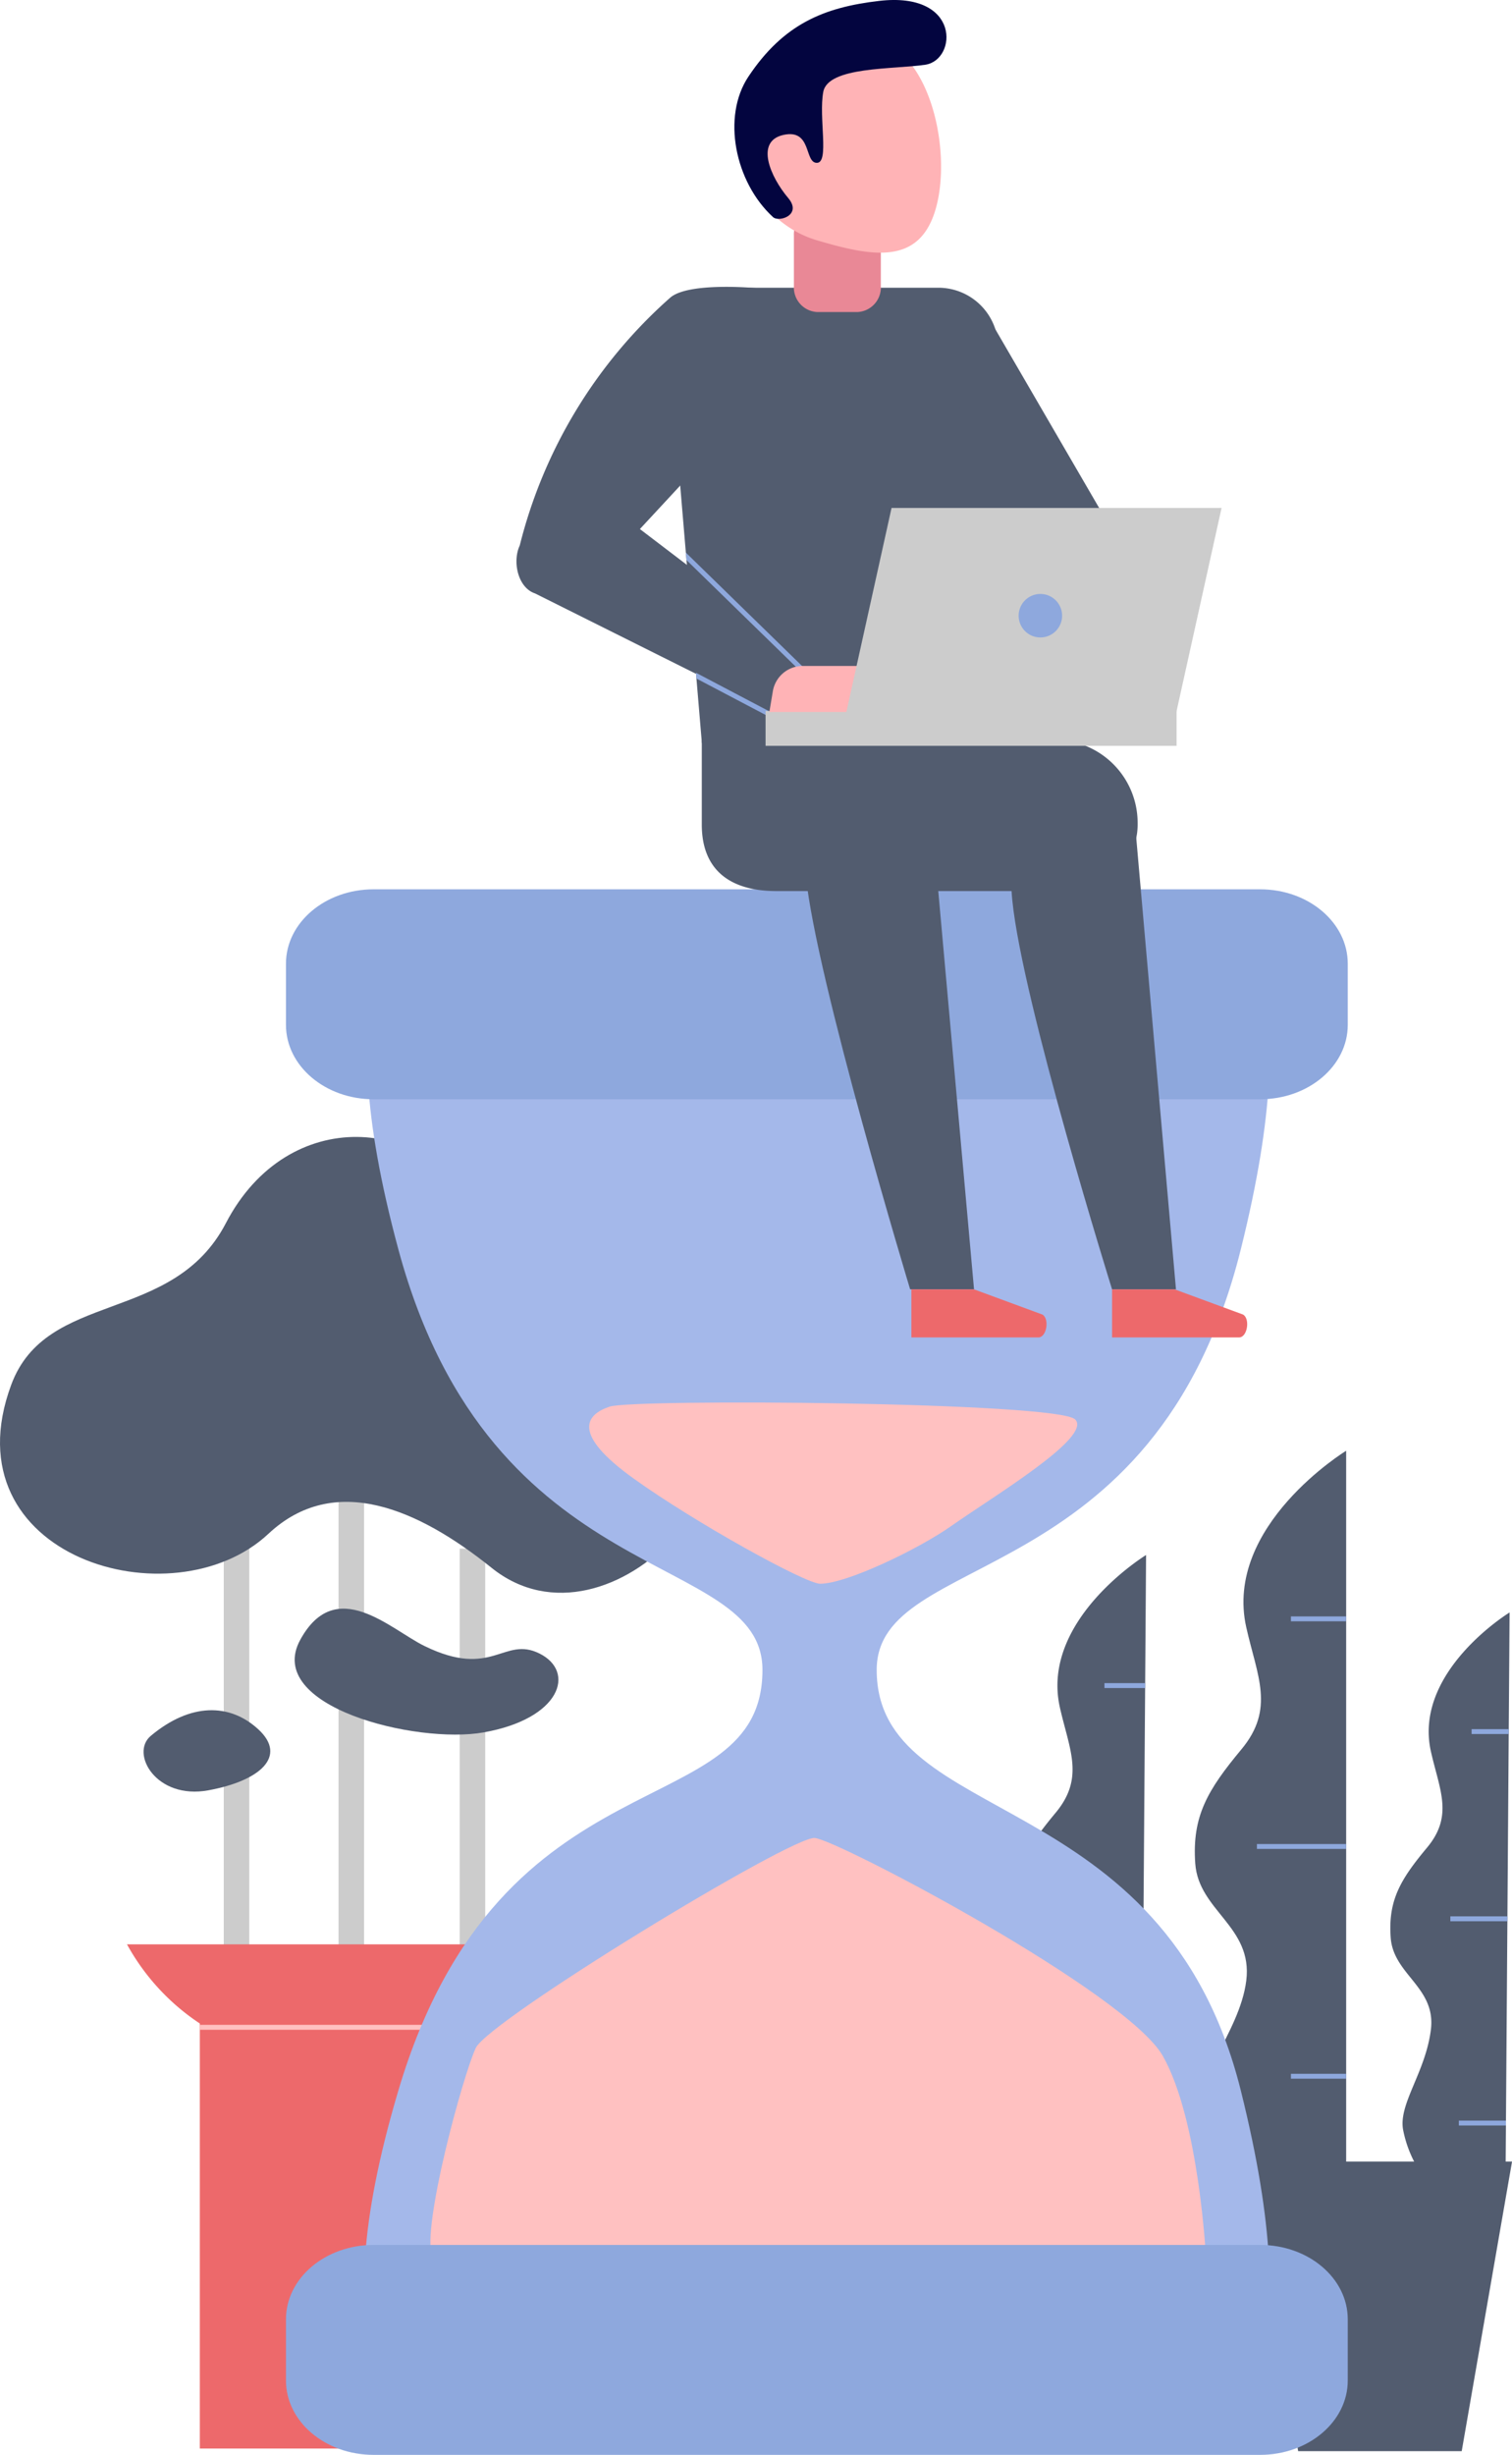 <svg xmlns="http://www.w3.org/2000/svg" xmlns:xlink="http://www.w3.org/1999/xlink" width="117.87" height="191.222" viewBox="0 0 117.87 191.222">
  <defs>
    <clipPath id="clip-path">
      <path id="Trazado_31" data-name="Trazado 31" d="M70.727,179.513h-30.5a17.457,17.457,0,0,0,5.678,6.165v33.11H65.049v-33.11A17.448,17.448,0,0,0,70.727,179.513Z" fill="#ed696b"/>
    </clipPath>
    <clipPath id="clip-path-2">
      <path id="Trazado_33" data-name="Trazado 33" d="M147.7,196.913l.309-43.252s-7.533,4.6-6.133,10.834c.672,2.989,1.777,4.991-.3,7.481s-3.043,4.1-2.836,7.009,3.548,3.861,3.133,7.18-2.541,5.78-2.164,7.8a9.311,9.311,0,0,0,4.771,6.431Z" fill="#525c6f"/>
    </clipPath>
    <clipPath id="clip-path-3">
      <path id="Trazado_36" data-name="Trazado 36" d="M119.332,196.58l.339-47.394s-8.254,5.044-6.72,11.872c.736,3.275,1.947,5.469-.326,8.2s-3.334,4.5-3.107,7.68,3.888,4.231,3.433,7.867-2.785,6.334-2.371,8.545a10.2,10.2,0,0,0,5.228,7.047Z" fill="#525c6f"/>
    </clipPath>
    <clipPath id="clip-path-4">
      <path id="Trazado_51" data-name="Trazado 51" d="M85.043,85.942h20.526l2.562-30.409a4.67,4.67,0,0,0-4.654-5.062H87.134a4.669,4.669,0,0,0-4.653,5.062Z" fill="none"/>
    </clipPath>
    <clipPath id="clip-path-5">
      <path id="Trazado_59" data-name="Trazado 59" d="M135.268,197.76V141.066s-9.563,5.843-7.786,13.755c.852,3.793,2.256,6.336-.377,9.5s-3.864,5.212-3.6,8.9,4.5,4.9,3.977,9.114-4.591,8.057-2.747,9.9,6.056,8.164,6.056,8.164Z" fill="none"/>
    </clipPath>
  </defs>
  <g id="Grupo_365" data-name="Grupo 365" transform="translate(-30.327 -28.058)">
    <g id="Grupo_307" data-name="Grupo 307">
      <g id="Grupo_306" data-name="Grupo 306">
        <rect id="Rectángulo_144" data-name="Rectángulo 144" width="1.989" height="48.224" transform="translate(56.72 140.238)" fill="#ccc"/>
      </g>
    </g>
    <g id="Grupo_309" data-name="Grupo 309">
      <g id="Grupo_308" data-name="Grupo 308">
        <rect id="Rectángulo_145" data-name="Rectángulo 145" width="1.989" height="48.224" transform="translate(47.771 145.209)" fill="#ccc"/>
      </g>
    </g>
    <g id="Grupo_311" data-name="Grupo 311">
      <g id="Grupo_310" data-name="Grupo 310">
        <rect id="Rectángulo_146" data-name="Rectángulo 146" width="1.988" height="48.224" transform="translate(66.166 148.689)" fill="#ccc"/>
      </g>
    </g>
    <g id="Grupo_314" data-name="Grupo 314">
      <path id="Trazado_30" data-name="Trazado 30" d="M70.727,179.513h-30.5a17.457,17.457,0,0,0,5.678,6.165v33.11H65.049v-33.11A17.448,17.448,0,0,0,70.727,179.513Z" fill="#ed696b"/>
      <g id="Grupo_313" data-name="Grupo 313" clip-path="url(#clip-path)">
        <g id="Grupo_312" data-name="Grupo 312">
          <rect id="Rectángulo_147" data-name="Rectángulo 147" width="37.038" height="0.382" transform="translate(42.8 185.785)" fill="#ffc1c1"/>
        </g>
      </g>
    </g>
    <g id="Grupo_320" data-name="Grupo 320">
      <g id="Grupo_319" data-name="Grupo 319">
        <path id="Trazado_32" data-name="Trazado 32" d="M147.7,196.913l.309-43.252s-7.533,4.6-6.133,10.834c.672,2.989,1.777,4.991-.3,7.481s-3.043,4.1-2.836,7.009,3.548,3.861,3.133,7.18-2.541,5.78-2.164,7.8a9.311,9.311,0,0,0,4.771,6.431Z" fill="#525c6f"/>
        <g id="Grupo_318" data-name="Grupo 318" clip-path="url(#clip-path-2)">
          <g id="Grupo_315" data-name="Grupo 315">
            <rect id="Rectángulo_148" data-name="Rectángulo 148" width="10.274" height="0.382" transform="translate(145.048 162.75)" fill="#8ea8dd"/>
          </g>
          <g id="Grupo_316" data-name="Grupo 316">
            <rect id="Rectángulo_149" data-name="Rectángulo 149" width="10.274" height="0.382" transform="translate(143.391 177.333)" fill="#8ea8dd"/>
          </g>
          <g id="Grupo_317" data-name="Grupo 317">
            <rect id="Rectángulo_150" data-name="Rectángulo 150" width="10.275" height="0.382" transform="translate(144.054 193.242)" fill="#8ea8dd"/>
          </g>
        </g>
      </g>
    </g>
    <g id="Grupo_323" data-name="Grupo 323">
      <g id="Grupo_322" data-name="Grupo 322">
        <g id="Grupo_321" data-name="Grupo 321">
          <path id="Trazado_34" data-name="Trazado 34" d="M67.326,122.506c-3.48-7.458-14.523-8.515-19.389.828-4.143,7.955-13.983,5.158-16.738,12.6-4.971,13.423,12.6,18.569,20.052,11.6,5.138-4.806,11.679-1.946,17.4,2.652,9.28,7.457,23.7-8.452,14.583-15.909C76.161,128.484,71.614,131.694,67.326,122.506Z" fill="#525c6f"/>
        </g>
      </g>
    </g>
    <g id="Grupo_328" data-name="Grupo 328">
      <g id="Grupo_327" data-name="Grupo 327">
        <path id="Trazado_35" data-name="Trazado 35" d="M119.332,196.58l.339-47.394s-8.254,5.044-6.72,11.872c.736,3.275,1.947,5.469-.326,8.2s-3.334,4.5-3.107,7.68,3.888,4.231,3.433,7.867-2.785,6.334-2.371,8.545a10.2,10.2,0,0,0,5.228,7.047Z" fill="#525c6f"/>
        <g id="Grupo_326" data-name="Grupo 326" clip-path="url(#clip-path-3)">
          <g id="Grupo_324" data-name="Grupo 324">
            <rect id="Rectángulo_151" data-name="Rectángulo 151" width="11.259" height="0.382" transform="translate(116.427 159.164)" fill="#8ea8dd"/>
          </g>
          <g id="Grupo_325" data-name="Grupo 325">
            <rect id="Rectángulo_152" data-name="Rectángulo 152" width="11.258" height="0.382" transform="translate(115.337 192.576)" fill="#8ea8dd"/>
          </g>
        </g>
      </g>
    </g>
    <g id="Grupo_329" data-name="Grupo 329">
      <path id="Trazado_37" data-name="Trazado 37" d="M135.268,197.76V141.066s-9.563,5.843-7.786,13.755c.852,3.793,2.256,6.336-.377,9.5s-3.864,5.212-3.6,8.9,4.5,4.9,3.977,9.114-4.591,8.057-2.747,9.9,6.056,8.164,6.056,8.164Z" fill="#525c6f"/>
    </g>
    <g id="Grupo_330" data-name="Grupo 330">
      <path id="Trazado_38" data-name="Trazado 38" d="M127.6,196.433h20.6l-3.923,22.558h-12.75Z" fill="#525c6f"/>
    </g>
    <g id="Grupo_332" data-name="Grupo 332">
      <g id="Grupo_331" data-name="Grupo 331">
        <path id="Trazado_39" data-name="Trazado 39" d="M98.671,158.137c0-9.46,21.659-5.821,28.381-32.747,5.431-21.75-.727-24.015-.727-24.015H62.113s-6.577,2.374-.728,24.015c7.277,26.926,28.381,23.287,28.381,32.747,0,12.372-20.376,5.822-28.381,32.748-6.389,21.488.728,24.015.728,24.015h64.212s6.157-2.265.727-24.015C121.058,166.87,98.671,170.509,98.671,158.137Z" fill="#a4b8ea"/>
      </g>
    </g>
    <g id="Grupo_333" data-name="Grupo 333">
      <path id="Trazado_40" data-name="Trazado 40" d="M128.562,113.685H59.451c-3.772,0-6.831-2.594-6.831-5.792v-4.77c0-3.2,3.059-5.792,6.831-5.792h69.111c3.773,0,6.831,2.593,6.831,5.792v4.77C135.393,111.091,132.335,113.685,128.562,113.685Z" fill="#8ea8dd"/>
    </g>
    <g id="Grupo_334" data-name="Grupo 334">
      <path id="Trazado_41" data-name="Trazado 41" d="M112.542,85.688H85.036v6.6c0,3.573,2.244,5.181,5.817,5.181h21.036c3.574,0,7.123-1.608,7.123-5.181v-.131A6.47,6.47,0,0,0,112.542,85.688Z" fill="#525c6f"/>
    </g>
    <g id="Grupo_337" data-name="Grupo 337">
      <g id="Grupo_336" data-name="Grupo 336">
        <g id="Grupo_335" data-name="Grupo 335">
          <path id="Trazado_42" data-name="Trazado 42" d="M118.725,91.292l3.277,37.2H117.02s-6.98-22.334-7.777-30.3,3.99-8.8,3.99-8.8Z" fill="#525c6f"/>
        </g>
      </g>
    </g>
    <g id="Grupo_338" data-name="Grupo 338">
      <path id="Trazado_43" data-name="Trazado 43" d="M102.871,90.788l3.388,37.7h-4.982s-7.328-24.2-8.125-32.173,4.339-6.927,4.339-6.927Z" fill="#525c6f"/>
    </g>
    <g id="Grupo_339" data-name="Grupo 339">
      <path id="Trazado_44" data-name="Trazado 44" d="M121.9,128.493H117.02v3.744h9.9c.653,0,.878-1.468.306-1.784Z" fill="#ed696b"/>
    </g>
    <g id="Grupo_340" data-name="Grupo 340">
      <path id="Trazado_45" data-name="Trazado 45" d="M106.259,128.493h-4.883v3.744h9.9c.654,0,.879-1.468.307-1.784Z" fill="#ed696b"/>
    </g>
    <g id="Grupo_341" data-name="Grupo 341">
      <path id="Trazado_46" data-name="Trazado 46" d="M85.043,85.942h20.526l2.562-30.409a4.67,4.67,0,0,0-4.654-5.062H87.134a4.669,4.669,0,0,0-4.653,5.062Z" fill="#525c6f"/>
    </g>
    <g id="Grupo_342" data-name="Grupo 342">
      <path id="Trazado_47" data-name="Trazado 47" d="M94.011,52.364H97.2a1.917,1.917,0,0,0,1.793-2.021V46.414A1.918,1.918,0,0,0,97.2,44.393H94.011a1.918,1.918,0,0,0-1.794,2.021v3.929A1.917,1.917,0,0,0,94.011,52.364Z" fill="#e98896"/>
    </g>
    <g id="Grupo_343" data-name="Grupo 343">
      <path id="Trazado_48" data-name="Trazado 48" d="M103.254,44.388c-1.281,4.333-4.9,3.67-9.239,2.389a8.182,8.182,0,1,1,4.638-15.694C102.987,32.364,104.534,40.054,103.254,44.388Z" fill="#ffb3b6"/>
    </g>
    <g id="Grupo_344" data-name="Grupo 344">
      <path id="Trazado_49" data-name="Trazado 49" d="M107.661,53.261,117.4,70.012l-7.579,3.216-6.034-9.913Z" fill="#525c6f"/>
    </g>
    <g id="Grupo_345" data-name="Grupo 345">
      <path id="Trazado_50" data-name="Trazado 50" d="M82.572,51.247a38.076,38.076,0,0,0-11.727,19.3c-.594,1.271-.137,3.3,1.195,3.737l18.606,9.287,2.591-4.384L80.211,69.269l9.57-10.316-.5-8.452S84,50,82.572,51.247Z" fill="#525c6f"/>
    </g>
    <g id="Grupo_349" data-name="Grupo 349">
      <g id="Grupo_348" data-name="Grupo 348" clip-path="url(#clip-path-4)">
        <g id="Grupo_346" data-name="Grupo 346">
          <rect id="Rectángulo_153" data-name="Rectángulo 153" width="0.382" height="15.245" transform="matrix(0.698, -0.716, 0.716, 0.698, 82.393, 70.271)" fill="#8ea8dd"/>
        </g>
        <g id="Grupo_347" data-name="Grupo 347">
          <rect id="Rectángulo_154" data-name="Rectángulo 154" width="0.382" height="14.122" transform="translate(79.136 78.03) rotate(-62.262)" fill="#8ea8dd"/>
        </g>
      </g>
    </g>
    <g id="Grupo_350" data-name="Grupo 350">
      <rect id="Rectángulo_155" data-name="Rectángulo 155" width="32.039" height="2.715" transform="translate(90.009 83.441)" fill="#ccc"/>
    </g>
    <g id="Grupo_351" data-name="Grupo 351">
      <path id="Trazado_52" data-name="Trazado 52" d="M90.305,83.519h8.171l.6-3.587H92.906a2.363,2.363,0,0,0-2.332,1.975Z" fill="#ffb3b6"/>
    </g>
    <g id="Grupo_352" data-name="Grupo 352">
      <path id="Trazado_53" data-name="Trazado 53" d="M96.3,83.554h25.726l3.53-15.929H99.829Z" fill="#ccc"/>
    </g>
    <g id="Grupo_353" data-name="Grupo 353">
      <path id="Trazado_54" data-name="Trazado 54" d="M109.737,76.018a1.694,1.694,0,1,0,1.694-1.694A1.695,1.695,0,0,0,109.737,76.018Z" fill="#8ea8dd"/>
    </g>
    <g id="Grupo_354" data-name="Grupo 354">
      <path id="Trazado_55" data-name="Trazado 55" d="M64.012,203.873c-.829-2.32,2.4-14.127,3.4-16.281s24.609-16.531,26.432-16.365,24.319,12.015,27.136,16.986,3.356,15.66,3.356,15.66Z" fill="#ffc1c1"/>
    </g>
    <g id="Grupo_355" data-name="Grupo 355">
      <path id="Trazado_56" data-name="Trazado 56" d="M128.562,219.28H59.451c-3.772,0-6.831-2.592-6.831-5.791v-4.77c0-3.2,3.059-5.792,6.831-5.792h69.111c3.773,0,6.831,2.593,6.831,5.792v4.77C135.393,216.688,132.335,219.28,128.562,219.28Z" fill="#8ea8dd"/>
    </g>
    <g id="Grupo_356" data-name="Grupo 356">
      <path id="Trazado_57" data-name="Trazado 57" d="M94.255,151.423c-1.118,0-9.694-4.722-14.541-8.2s-3.729-4.972-1.865-5.594,34.925-.372,36.293.995-6.339,5.966-9.695,8.327C101.991,148.678,96.368,151.423,94.255,151.423Z" fill="#ffc1c1"/>
    </g>
    <g id="Grupo_357" data-name="Grupo 357">
      <path id="Trazado_58" data-name="Trazado 58" d="M90.589,44.97c.467.428,2.3-.17,1.18-1.491-1.367-1.616-2.61-4.413-.372-4.91s1.615,2.175,2.61,2.175.124-3.542.5-5.531,5.469-1.74,7.954-2.112,2.8-5.718-3.6-4.972c-4.312.5-7.457,1.8-10.192,5.9C86.593,37.137,87.606,42.236,90.589,44.97Z" fill="#03053f"/>
    </g>
    <g id="Grupo_362" data-name="Grupo 362">
      <g id="Grupo_361" data-name="Grupo 361" clip-path="url(#clip-path-5)">
        <g id="Grupo_358" data-name="Grupo 358">
          <rect id="Rectángulo_156" data-name="Rectángulo 156" width="10.275" height="0.382" transform="translate(130.962 153.967)" fill="#8ea8dd"/>
        </g>
        <g id="Grupo_359" data-name="Grupo 359">
          <rect id="Rectángulo_157" data-name="Rectángulo 157" width="10.275" height="0.382" transform="translate(128.311 171.699)" fill="#8ea8dd"/>
        </g>
        <g id="Grupo_360" data-name="Grupo 360">
          <rect id="Rectángulo_158" data-name="Rectángulo 158" width="10.275" height="0.382" transform="translate(130.962 189.596)" fill="#8ea8dd"/>
        </g>
      </g>
    </g>
    <g id="Grupo_363" data-name="Grupo 363">
      <path id="Trazado_60" data-name="Trazado 60" d="M42.078,163.275c-1.625,1.361.416,4.989,4.491,4.24s6.153-2.661,3.908-4.739S45.155,160.7,42.078,163.275Z" fill="#525c6f"/>
    </g>
    <g id="Grupo_364" data-name="Grupo 364">
      <path id="Trazado_61" data-name="Trazado 61" d="M53.729,155.8c2.777-5.09,7.033-.824,9.686.473,5.315,2.6,6.179-.808,8.976.59,2.835,1.418,1.654,5.079-4.37,6.142C62.786,163.933,50.894,161,53.729,155.8Z" fill="#525c6f"/>
    </g>
  </g>
</svg>
